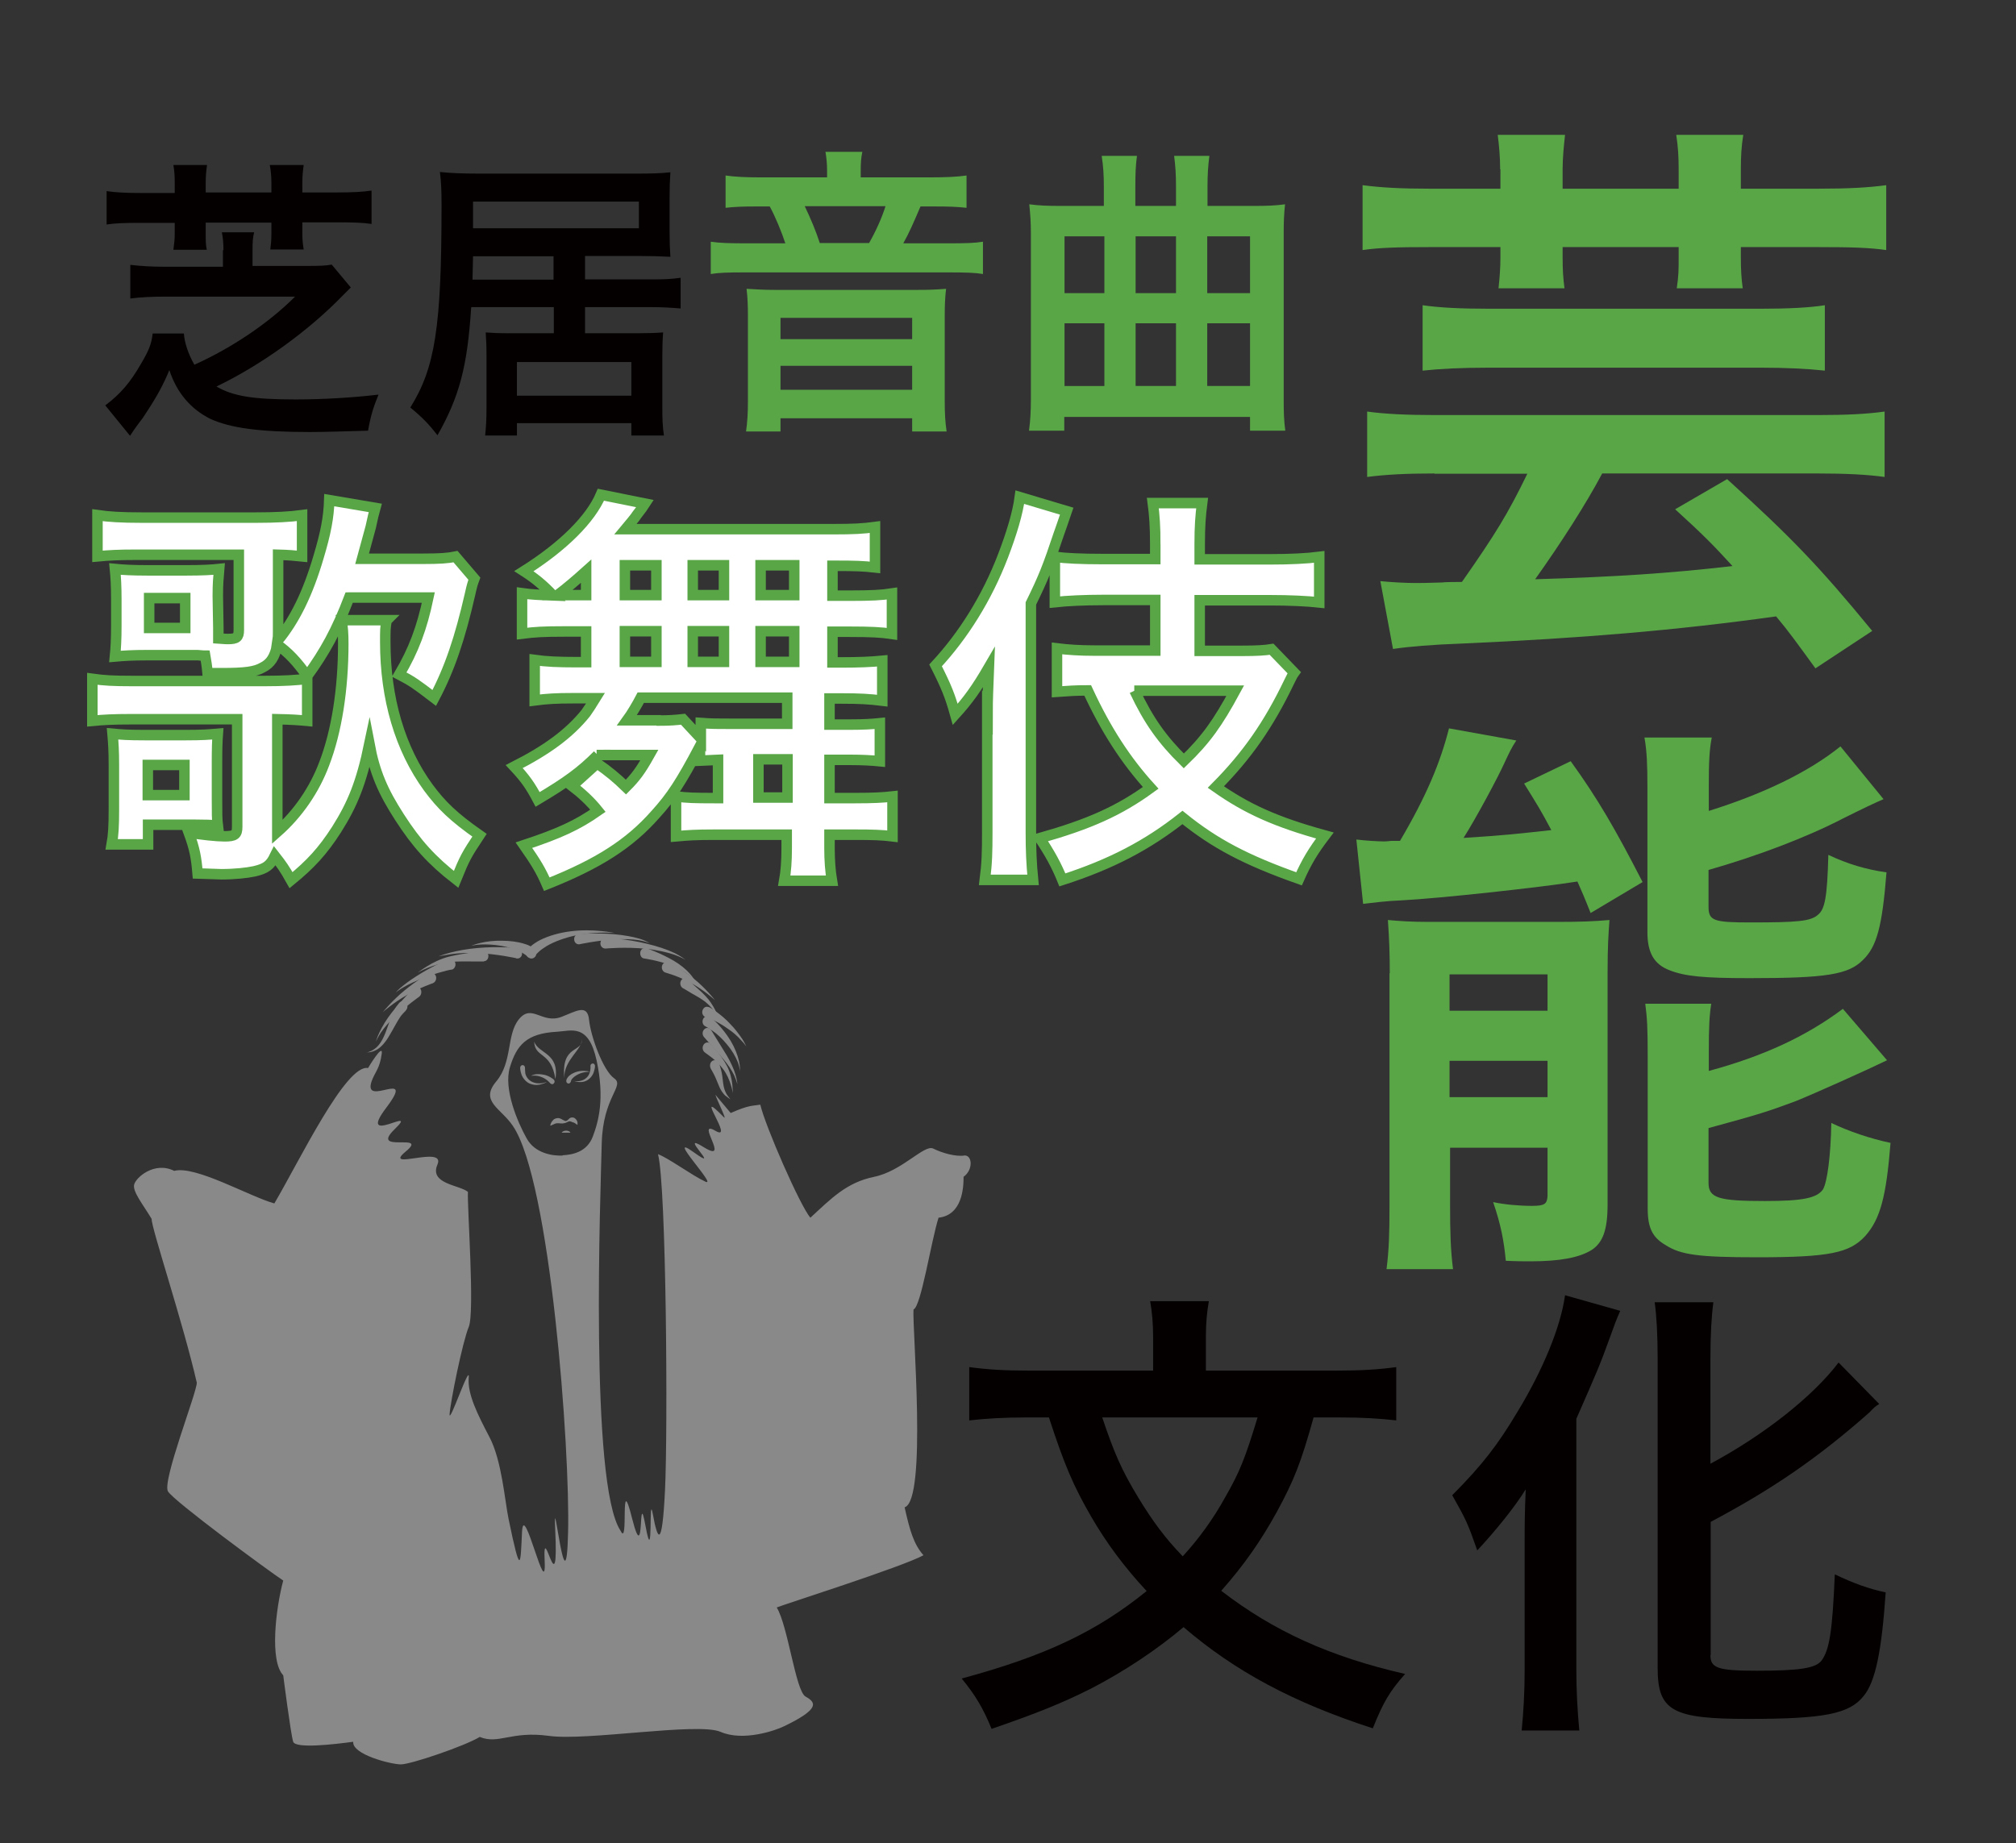 <?xml version="1.0" encoding="UTF-8"?>
<svg id="uuid-d8deacb5-e5db-45ad-adc5-9c0af954f8c5" data-name="レイヤー 2" xmlns="http://www.w3.org/2000/svg" width="74.88" height="68.48" viewBox="0 0 74.88 68.48">
  <rect x="0" y="0" width="74.88" height="68.48" fill="#333333" stroke="none"/>
  <defs>
    <style>
      .uuid-1223ec15-4206-402b-af1d-c79ad1e17728 {
        fill: none;
      }

      .uuid-1223ec15-4206-402b-af1d-c79ad1e17728, .uuid-5121c3d6-41a3-4538-b322-adae0f35624b, .uuid-566a99d6-e305-4075-ae2f-a97ab1e0bb86, .uuid-ef0fb668-bb2e-482f-bf51-2362bf9af762 {
        stroke-width: 0px;
      }

      .uuid-c1ca6da8-6e72-41fd-9d6c-6e206c326508 {
        fill: #fff;
        stroke: #59a647;
        stroke-miterlimit: 10;
        stroke-width: .39px;
      }

      .uuid-5121c3d6-41a3-4538-b322-adae0f35624b {
        fill: #59a647;
      }

      .uuid-566a99d6-e305-4075-ae2f-a97ab1e0bb86 {
        fill: #888988;
      }

      .uuid-ef0fb668-bb2e-482f-bf51-2362bf9af762 {
        fill: #040000;
      }
    </style>
  </defs>
  <g id="uuid-2f8dc98a-9c9d-4765-85ec-0038e306c129" data-name="レイヤー 1">
    <g>
      <g>
        <path class="uuid-ef0fb668-bb2e-482f-bf51-2362bf9af762" d="m8.3,9.28c0-.24-.02-.46-.06-.65h1.2c-.05.18-.06.37-.06.65v.6h2.05c.46,0,.69-.01.89-.05l.71.85q-.08.08-.3.3c-1.29,1.33-3.03,2.58-4.69,3.38.62.36,1.36.48,2.94.48,1.03,0,2.17-.07,3.08-.18-.18.44-.28.73-.39,1.34-.68.02-1.63.05-2.15.05-1.89,0-2.97-.15-3.71-.49-.72-.36-1.24-.96-1.52-1.81-.22.53-.44.95-.89,1.63-.09.14-.1.16-.22.31-.07.09-.13.18-.21.29-.05.07-.07.1-.14.21l-.92-1.13c.56-.42.93-.85,1.33-1.55.29-.49.39-.74.43-1.12h1.16c.02.33.16.76.39,1.16,1.42-.64,2.77-1.56,3.74-2.53h-4.85c-.46,0-.89.02-1.27.07v-1.25c.43.05.83.07,1.28.07h2.16v-.6Zm-1.81-2.5c0-.23-.01-.42-.05-.65h1.25c-.03.21-.05.42-.05.65v.37h2.44v-.37c0-.22-.02-.45-.06-.65h1.26c-.03.22-.05.41-.05.65v.37h1.29c.56,0,.96-.02,1.28-.07v1.24c-.33-.05-.69-.06-1.28-.06h-1.29v.41c0,.21.01.35.05.6h-1.24c.02-.17.04-.33.04-.57v-.43h-2.44v.4c0,.29,0,.4.04.61h-1.24c.03-.22.05-.4.05-.58v-.42h-1.26c-.58,0-.94.01-1.27.06v-1.24c.32.05.72.07,1.27.07h1.26v-.37Z"/>
        <path class="uuid-ef0fb668-bb2e-482f-bf51-2362bf9af762" d="m17.5,11.43c-.14,2.19-.44,3.31-1.25,4.74-.32-.41-.56-.66-1.01-1.03.92-1.47,1.16-2.99,1.16-7.5,0-.55-.01-.83-.06-1.25.38.04.83.06,1.44.06h5.85c.56,0,.93-.01,1.27-.05-.02.31-.03.56-.03.97v1.2c0,.42.01.67.03.97-.41-.02-.7-.03-1.2-.03h-1.97v.87h2.46c.49,0,.73-.01,1.09-.06v1.14c-.35-.03-.68-.05-1.09-.05h-2.46v.97h1.97c.4,0,.66-.01.93-.03-.02.26-.03.54-.03.9v1.88c0,.41.01.73.06,1.05h-1.21v-.46h-4.25v.46h-1.18c.03-.31.05-.57.05-1.01v-1.92c0-.41-.01-.61-.03-.9.29.02.43.03.87.03h1.66v-.97h-3.06Zm3.06-1.91h-2.99l-.02.87h3.01v-.87Zm3.17-1.04v-.99h-6.16v.99h6.16Zm-4.53,6.22h4.25v-1.25h-4.25v1.25Z"/>
      </g>
      <g>
        <path class="uuid-c1ca6da8-6e72-41fd-9d6c-6e206c326508" d="m14.36,23.05c-.05.25-.05.38-.05.79,0,2.12.55,3.98,1.6,5.42.49.66.93,1.09,1.9,1.77-.49.74-.55.85-.87,1.64-.9-.7-1.47-1.33-2.1-2.31-.62-.96-.92-1.66-1.12-2.72-.3,1.44-.62,2.23-1.22,3.18-.52.81-.98,1.3-1.69,1.88-.24-.43-.35-.58-.6-.9-.17.35-.33.47-.76.57-.27.06-.74.11-1.23.11-.17,0-.43-.02-.88-.03-.05-.6-.11-.92-.33-1.52.47.08,1.04.14,1.33.14.38,0,.47-.06.47-.35v-4h-3.92c-.68,0-1.04.02-1.46.06v-1.56c.43.06.77.08,1.47.08h4.93c.71,0,1.19-.03,1.58-.08v1.56c-.32-.03-.57-.05-1.11-.06v4.19c.77-.68,1.38-1.57,1.74-2.53.46-1.19.71-2.77.71-4.47,0-.39-.02-.58-.06-.87h1.68Zm-1.39-.85c-.47,1.23-.9,2.01-1.56,2.92-.36-.52-.71-.89-1.11-1.17-.09.46-.25.7-.55.85-.28.16-.65.21-1.52.21h-.52c-.03-.32-.05-.41-.09-.65-.13,0-.22-.02-.28-.02h-1.87c-.54,0-.87.02-1.2.05.03-.3.05-.63.05-1.14v-.97c0-.5-.02-.84-.05-1.14.3.03.65.05,1.2.05h1.47c.57,0,.92-.02,1.2-.05-.03.36-.05.52-.05,1.01l.02,1.19v.38c.28.02.3.02.35.02.33,0,.41-.06.41-.33v-2.8h-3.81c-.68,0-1.01.02-1.44.06v-1.53c.41.06.88.09,1.64.09h4.25c.73,0,1.26-.03,1.71-.09v1.53c-.29-.03-.51-.05-.89-.06v2.88c0,.13,0,.19-.02.32.63-.76,1.12-1.75,1.52-3.11.27-.9.38-1.48.4-2.12l1.71.29c-.06.22-.09.33-.17.71-.05.19-.22.82-.32,1.18h2.25c.62,0,.93-.02,1.22-.08l.7.82c-.06.16-.09.25-.16.57-.38,1.66-.76,2.78-1.33,3.86-.68-.52-.82-.62-1.3-.87.54-.92.84-1.72,1.08-2.86h-2.92Zm-8.82,9.17c.06-.33.08-.7.08-1.25v-1.71c0-.5-.02-.8-.05-1.15.33.03.55.05,1.2.05h1.52c.63,0,.85-.02,1.19-.05-.02.27-.03.54-.03,1.06v1.34c0,.58,0,.77.03,1.01-.22-.02-.49-.03-.9-.03h-1.69v.73h-1.34Zm1.34-1.83h1.36v-1.12h-1.36v1.12Zm.05-6.21h1.34v-1.11h-1.34v1.11Z"/>
        <path class="uuid-c1ca6da8-6e72-41fd-9d6c-6e206c326508" d="m22.2,28.05c-.63.63-1.14,1-2.23,1.65-.27-.51-.46-.78-.87-1.22,1.22-.62,2.05-1.23,2.66-1.99.09-.13.22-.32.36-.55h-.85c-.6,0-.96.02-1.41.08v-1.5c.43.06.88.08,1.55.08h.36v-1.14h-.81c-.79,0-1.09.02-1.57.08v-1.5c.35.05.63.06,1.15.08-.36-.38-.66-.63-1.08-.9,1.46-.92,2.48-1.94,2.86-2.84l1.64.33c-.09.14-.11.16-.3.41-.06.1-.28.36-.43.54h7.7c.79,0,1.12-.02,1.57-.08v1.5c-.44-.05-.74-.06-1.47-.06h-.11v1.11h.63c.82,0,1.19-.02,1.58-.08v1.5c-.4-.06-.79-.08-1.58-.08h-.63v1.14h.32c.66,0,1.12-.02,1.53-.06v1.48c-.49-.06-.84-.08-1.5-.08h-.46v.97h.73c.54,0,.85-.02,1.14-.05v1.41c-.3-.03-.66-.05-1.08-.05h-.79v1.42h.95c.68,0,1.03-.02,1.39-.06v1.48c-.41-.05-.73-.06-1.39-.06h-.95v.51c0,.44.03.84.09,1.2h-1.77c.06-.33.09-.73.09-1.2v-.51h-2.69c-.68,0-.98.02-1.42.06v-1.48c.41.05.66.06,1.42.06h.14v-1.42q-.43.02-.67.03v-.54c-.71,1.34-1.06,1.88-1.66,2.54-.96,1.09-2.12,1.83-4.03,2.59-.22-.51-.41-.82-.85-1.45,1.3-.43,1.98-.74,2.75-1.28-.28-.35-.62-.66-.96-.92l.93-.84c.43.3.73.55,1.07.88.36-.36.55-.62.87-1.19h-1.96Zm-.43-6.83c-.39.35-.71.62-1.06.89h1.06v-.89Zm2.61.89v-1.11h-1.17v1.11h1.17Zm0,2.48v-1.14h-1.17v1.14h1.17Zm.09,2.18c.41,0,.63-.02.9-.05l.66.71v-.57c.41.03.6.03,1.16.03h2.05v-.97h-5.44c-.13.25-.35.62-.51.84h1.17Zm2.42-4.66v-1.11h-1.16v1.11h1.16Zm0,2.48v-1.14h-1.16v1.14h1.16Zm1.28,3.62v1.42h1.08v-1.42h-1.08Zm1.33-6.1v-1.11h-1.25v1.11h1.25Zm0,2.48v-1.14h-1.25v1.14h1.25Z"/>
        <path class="uuid-c1ca6da8-6e72-41fd-9d6c-6e206c326508" d="m36.68,26.48c0-.47.02-.92.05-1.69-.46.79-.77,1.22-1.25,1.75-.19-.68-.32-1.01-.73-1.82,1.04-1.12,1.91-2.51,2.51-4.08.32-.84.54-1.57.62-2.17l1.74.52c-.19.55-.19.57-.29.84-.41,1.23-.57,1.63-1.04,2.59v8.5c0,.68.02,1.15.08,1.77h-1.79c.08-.62.09-1.03.09-1.79v-4.44Zm6.23-6.26c0-.65-.03-1.08-.09-1.53h1.83c-.06.47-.09.87-.09,1.52v.57h2.59c.76,0,1.38-.03,1.85-.09v1.69c-.46-.05-1.12-.08-1.82-.08h-2.62v1.88h1.58c.54,0,.85-.02,1.09-.06l.84.87c-.08.11-.09.16-.19.35-.76,1.58-1.55,2.72-2.72,3.9,1.15.81,2.23,1.3,4.05,1.8-.44.58-.68.98-.96,1.61-1.98-.7-3.13-1.31-4.33-2.28-1.3,1.03-2.66,1.74-4.46,2.32-.22-.54-.46-.98-.84-1.55,1.83-.52,2.94-1.01,4.12-1.87-.92-1.01-1.66-2.15-2.34-3.62-.47,0-.71.02-1.14.05v-1.61c.41.05.84.08,1.39.08h2.26v-1.88h-1.93c-.68,0-1.34.03-1.8.08v-1.68c.4.05.95.08,1.79.08h1.94v-.55Zm-.77,5.44c.52,1.11,1.03,1.82,1.83,2.61.82-.79,1.26-1.41,1.91-2.61h-3.75Z"/>
      </g>
      <g>
        <path class="uuid-ef0fb668-bb2e-482f-bf51-2362bf9af762" d="m48.79,52.66c-.47,1.69-.73,2.34-1.36,3.5-.6,1.09-1.22,1.98-2.07,2.94,1.93,1.49,4.03,2.45,6.83,3.09-.58.65-.82,1.07-1.2,2.02-2.96-.96-5.12-2.12-7.03-3.76-.98.83-2.18,1.63-3.41,2.27-1.07.54-2.03.93-3.72,1.51-.31-.76-.6-1.25-1.11-1.87,3.14-.85,5.03-1.76,6.87-3.25-.83-.89-1.49-1.78-2.07-2.78-.65-1.13-.98-1.89-1.56-3.67h-.84c-.83,0-1.49.04-2.12.11v-1.98c.67.09,1.29.13,2.18.13h4.65v-1.25c0-.51-.04-.93-.11-1.33h2.18c-.07.4-.11.8-.11,1.33v1.25h4.87c.91,0,1.54-.04,2.2-.13v1.98c-.62-.07-1.22-.11-2.12-.11h-.93Zm-7.85,0c.44,1.31.71,1.94,1.34,2.98.53.87,1,1.51,1.65,2.18.58-.63,1.13-1.38,1.58-2.2.54-.94.74-1.45,1.2-2.96h-5.78Z"/>
        <path class="uuid-ef0fb668-bb2e-482f-bf51-2362bf9af762" d="m56.63,57.29c0-.56,0-1.09.04-1.96-.4.65-1.11,1.53-1.8,2.27-.36-1.02-.4-1.11-.93-2.05,1.13-1.14,1.69-1.87,2.43-3.11.93-1.53,1.6-3.14,1.76-4.32l2.05.58c-.15.34-.22.53-.38.98-.38,1.05-.47,1.25-1.25,3.03v9.35c0,.73.04,1.49.11,2.23h-2.14c.07-.73.11-1.44.11-2.25v-4.76Zm6.9,4.2c0,.49.29.58,1.73.58,1.58,0,2.18-.09,2.4-.38.29-.4.4-1.07.49-3.2.69.33,1.27.54,1.89.67-.15,2.18-.38,3.32-.82,3.85-.53.67-1.49.85-4.29.85s-3.36-.29-3.36-1.89v-11.5c0-.87-.04-1.58-.11-2.09h2.18c-.07.51-.11,1.22-.11,2.09v3.91c1.96-1.05,3.8-2.49,4.76-3.76l1.51,1.54c-.15.09-.2.14-.36.31-1.91,1.69-3.6,2.85-5.9,4.07v4.94Z"/>
      </g>
      <g>
        <path class="uuid-5121c3d6-41a3-4538-b322-adae0f35624b" d="m55.72,6.29c0-.45-.04-.88-.09-1.28h2.5c-.04.38-.09.83-.09,1.28v.72h4.31v-.72c0-.45-.02-.83-.09-1.28h2.49c-.07.43-.09.81-.09,1.28v.72h2.88c1.12,0,1.84-.04,2.52-.13v2.41c-.63-.09-1.3-.11-2.52-.11h-2.88v.38c0,.47.02.79.07,1.15h-2.45c.07-.49.07-.65.07-1.19v-.34h-4.31v.34c0,.54.02.81.07,1.19h-2.45c.04-.4.07-.74.07-1.15v-.38h-2.63c-1.19,0-1.87.02-2.49.11v-2.41c.7.09,1.42.13,2.49.13h2.63v-.72Zm-2.45,11.3c-1.03,0-1.8.04-2.49.13v-2.43c.65.09,1.46.13,2.52.13h14.23c1.08,0,1.82-.04,2.47-.13v2.43c-.65-.09-1.44-.13-2.49-.13h-8c-.61,1.15-1.53,2.58-2.49,3.93,3.03-.09,4.97-.22,7.33-.49-.74-.81-1.1-1.17-2.13-2.11l1.93-1.12c2.4,2.18,3.42,3.24,5.39,5.64l-2.11,1.39c-.72-.99-.99-1.37-1.46-1.93-3.73.52-7.19.81-11.69,1.01-1.1.04-1.93.11-2.54.2l-.47-2.52c.4.04.94.07,1.3.07.11,0,.47,0,.99-.02q.16-.02.74-.02c1.26-1.8,1.71-2.54,2.43-4.02h-3.44Zm14.52-3.82c-.65-.07-1.46-.11-2.36-.11h-10.14c-1.03,0-1.8.04-2.45.11v-2.43c.63.09,1.39.13,2.47.13h10.09c1.03,0,1.8-.04,2.38-.13v2.43Z"/>
        <path class="uuid-5121c3d6-41a3-4538-b322-adae0f35624b" d="m50.38,31.19c.31.04.83.07,1.01.07.04,0,.13,0,.29-.02h.32c.99-1.68,1.5-2.92,1.82-4.18l2.5.45c-.18.27-.27.47-.43.81-.23.52-1.06,2.07-1.53,2.81,1.46-.09,2.07-.16,3.26-.29-.38-.72-.52-.94-1.01-1.73l1.73-.83c.99,1.37,1.66,2.52,2.67,4.49l-1.93,1.15c-.22-.56-.34-.83-.49-1.17-1.39.22-5.15.63-6.54.7-.54.02-1.08.09-1.42.13l-.25-2.38Zm1.24,4.97c0-.74-.02-1.28-.07-1.98.45.04.85.07,1.55.07h4.72c.9,0,1.37-.02,1.96-.07-.04.58-.07.97-.07,2v8.58c0,.94-.18,1.42-.61,1.69-.45.27-1.15.41-2.25.41-.2,0-.52,0-.92-.02-.07-.74-.18-1.33-.47-2.18.41.09.97.14,1.44.14s.56-.07.58-.36v-1.8h-3.62v2.13c0,.99.02,1.69.11,2.38h-2.47c.09-.72.11-1.3.11-2.36v-8.63Zm2.22,1.39h3.64v-1.35h-3.64v1.35Zm0,3.21h3.64v-1.35h-3.64v1.35Zm9.62-10.63c2.02-.63,3.71-1.44,4.9-2.4l1.6,1.96q-.47.2-1.51.72c-1.35.7-3.17,1.39-4.99,1.91v1.37c0,.52.2.58,1.55.58,1.75,0,2.25-.04,2.52-.29.25-.2.34-.65.38-2.22.72.34,1.39.54,2.16.65-.16,2.02-.36,2.76-.88,3.26-.54.54-1.37.67-4.2.67-1.73,0-2.4-.07-2.97-.29-.58-.22-.83-.65-.83-1.42v-5.39c0-.83-.02-1.33-.11-1.84h2.5c-.09.47-.11.92-.11,1.75v.99Zm0,9.66c2.07-.56,3.64-1.3,4.99-2.31l1.64,1.91c-.63.31-2.74,1.26-3.42,1.53-1.03.38-1.3.47-3.21.99v2.04c0,.56.38.67,2.09.67,1.42,0,1.93-.11,2.16-.43.16-.27.29-1.26.31-2.47.65.31,1.44.58,2.2.74-.16,2-.38,2.83-.94,3.46-.58.63-1.33.79-4.02.79-2.16,0-2.83-.09-3.39-.45-.5-.29-.67-.65-.67-1.37v-5.69c0-1.01-.02-1.37-.09-1.91h2.45c-.07.45-.09.88-.09,1.8v.7Z"/>
      </g>
      <rect class="uuid-1223ec15-4206-402b-af1d-c79ad1e17728" width="74.88" height="68.48"/>
      <g>
        <path class="uuid-5121c3d6-41a3-4538-b322-adae0f35624b" d="m30.72,6.34c0-.25-.02-.46-.06-.7h1.37c-.05.23-.06.43-.06.7v.25h2.54c.62,0,1.05-.02,1.39-.07v1.2c-.37-.04-.67-.05-1.2-.05h-.51c-.26.61-.44,1.02-.64,1.37h1.68c.64,0,.98-.01,1.28-.06v1.2c-.3-.05-.63-.06-1.3-.06h-7.53c-.67,0-.97.01-1.28.06v-1.2c.34.05.69.06,1.33.06h1.44c-.13-.4-.37-.99-.58-1.37h-.48c-.52,0-.79.01-1.16.05v-1.2c.34.05.74.07,1.32.07h2.45v-.25Zm3.36,4.43c.46,0,.65-.01,1.06-.04-.04.34-.05.62-.05,1v3.19c0,.45.02.78.07,1.11h-1.28v-.49h-4.89v.49h-1.28c.05-.35.07-.68.07-1.11v-3.19c0-.35-.01-.65-.05-1,.38.02.61.04,1.06.04h5.29Zm-5.09,1.83h4.89v-.79h-4.89v.79Zm0,1.88h4.89v-.89h-4.89v.89Zm3.29-5.45c.24-.42.47-.92.61-1.37h-3c.22.46.41.91.56,1.37h1.83Z"/>
        <path class="uuid-5121c3d6-41a3-4538-b322-adae0f35624b" d="m43.68,7.65v-.7c0-.47-.02-.78-.07-1.16h1.31c-.05.37-.07.71-.07,1.16v.7h1.73c.47,0,.77-.01,1.15-.06-.04.36-.05.69-.05,1.06v6.21c0,.46.01.78.06,1.14h-1.31v-.51h-6.9v.51h-1.31c.05-.36.07-.74.07-1.14v-6.21c0-.38-.02-.67-.06-1.06.38.05.69.06,1.15.06h1.62v-.7c0-.46-.02-.76-.08-1.16h1.31c-.05.37-.06.68-.06,1.16v.7h1.5Zm-4.14,1.13v2.11h1.48v-2.11h-1.48Zm0,3.23v2.33h1.48v-2.33h-1.48Zm4.14-1.12v-2.11h-1.5v2.11h1.5Zm0,3.45v-2.33h-1.5v2.33h1.5Zm2.75-3.45v-2.11h-1.59v2.11h1.59Zm0,3.45v-2.33h-1.59v2.33h1.59Z"/>
      </g>
      <g>
        <g>
          <path class="uuid-566a99d6-e305-4075-ae2f-a97ab1e0bb86" d="m20.96,40.05c-.12-1.26.7-.93.65-1.45.03.39-.67.77-.65,1.45Z"/>
          <path class="uuid-566a99d6-e305-4075-ae2f-a97ab1e0bb86" d="m19.84,38.7c.17.46.94.41.79,1.39-.16-1.04-.76-.77-.79-1.39Z"/>
          <path class="uuid-566a99d6-e305-4075-ae2f-a97ab1e0bb86" d="m21.04,40.11s0-.01.02-.04c.01-.02.05-.08.09-.11.08-.07.19-.12.3-.15.11-.03.23-.03.31-.02.08,0,.14.03.14.03,0,0-.22-.01-.42.09-.1.05-.18.11-.23.17-.02.03-.03.04-.04.07,0,.03-.01.04-.01.04-.02.05-.07.08-.11.06-.05-.02-.07-.07-.05-.13,0,0,0-.01,0-.02Z"/>
          <path class="uuid-566a99d6-e305-4075-ae2f-a97ab1e0bb86" d="m21.28,40.15s.06.02.16.02c.1,0,.23-.03.32-.11.21-.16.17-.47.17-.46,0-.05.04-.09.09-.09.05,0,.08.05.08.1,0,0,0,.08-.04.2-.03.12-.13.26-.26.33-.13.07-.27.07-.37.05-.1-.02-.16-.05-.16-.05Z"/>
          <path class="uuid-566a99d6-e305-4075-ae2f-a97ab1e0bb86" d="m20.45,40.26s-.12-.16-.32-.24c-.1-.04-.2-.06-.28-.06-.08,0-.13.01-.13.01,0,0,.05-.03.13-.05.08-.02.19-.02.3,0,.22.02.43.19.42.19.04.04.04.1,0,.14-.03.04-.09.04-.12,0Z"/>
          <path class="uuid-566a99d6-e305-4075-ae2f-a97ab1e0bb86" d="m20.32,40.19s-.07.05-.18.08c-.11.04-.27.06-.43,0-.16-.05-.29-.21-.34-.35-.05-.14-.05-.24-.05-.24h0c0-.07.04-.11.09-.11.05,0,.09.04.09.1,0,0,0,0,0,.01,0,0,0,.08.01.19.02.11.1.24.23.31.13.07.28.08.4.06.11-.02.18-.05.18-.05Z"/>
          <path class="uuid-566a99d6-e305-4075-ae2f-a97ab1e0bb86" d="m20.44,41.82s0-.1.1-.2c.04-.06.14-.09.22-.08.09.02.14.07.2.09.06.04.12,0,.18-.07.06-.06.17-.06.23,0,.12.11.07.23.08.22,0,0,0,.01,0,.01,0,0,0,0-.01,0,0,0-.07-.06-.14-.09-.04,0-.06-.03-.13-.04-.06-.01-.13.06-.22.07-.09.02-.16,0-.21,0-.05,0-.08,0-.13.02-.08.03-.17.08-.16.07,0,0-.01,0-.01,0,0,0,0,0,0,0Z"/>
          <path class="uuid-566a99d6-e305-4075-ae2f-a97ab1e0bb86" d="m20.86,42.08c.07-.1.27-.1.33,0"/>
        </g>
        <g>
          <path class="uuid-566a99d6-e305-4075-ae2f-a97ab1e0bb86" d="m19.62,35.56s-.03-.02-.08-.07c-.03-.02-.1-.07-.19-.12-.18-.09-.45-.18-.73-.23-.28-.05-.56-.06-.77-.05-.21.01-.35.05-.35.05,0,0,.13-.06.35-.11.21-.05.5-.09.8-.08.29,0,.59.04.81.11.11.03.21.07.28.12.06.04.09.06.09.06.08.05.11.17.07.27-.05.09-.15.13-.24.07,0,0-.01-.01-.02-.02h0Z"/>
          <path class="uuid-566a99d6-e305-4075-ae2f-a97ab1e0bb86" d="m19.18,35.6s-.71-.16-1.44-.19c-.36-.02-.73,0-1,.04-.27.04-.45.08-.45.08,0,0,.17-.07.44-.14.27-.07.64-.14,1.01-.17.74-.07,1.49,0,1.49,0h0c.1,0,.17.1.16.21,0,.11-.09.19-.19.18,0,0-.01,0-.02,0Z"/>
          <path class="uuid-566a99d6-e305-4075-ae2f-a97ab1e0bb86" d="m17.97,35.72s-.16,0-.4,0c-.24,0-.55-.01-.86.02-.31.03-.61.13-.83.22-.22.09-.36.17-.36.17,0,0,.13-.1.34-.23.21-.13.5-.28.82-.36.32-.08.63-.12.87-.16.23-.04.39-.06.39-.06.1-.02.18.06.2.17.01.11-.05.21-.15.22,0,0-.02,0-.02,0Z"/>
          <path class="uuid-566a99d6-e305-4075-ae2f-a97ab1e0bb86" d="m16.78,36.02s-.14.02-.34.08c-.2.05-.47.14-.73.24-.26.1-.52.22-.71.33-.19.11-.3.2-.3.2,0,0,.1-.12.27-.25.17-.14.42-.31.67-.46.25-.15.51-.29.71-.38.2-.09.34-.14.34-.14h0c.09-.04.19.02.22.13.03.1-.02.21-.11.25,0,0-.02,0-.03,0Z"/>
          <path class="uuid-566a99d6-e305-4075-ae2f-a97ab1e0bb86" d="m16.07,36.53s-.49.17-.96.44c-.47.26-.89.63-.89.63,0,0,.36-.44.8-.8.22-.18.44-.34.62-.46.18-.11.3-.18.3-.18.08-.05.19-.02.24.08.05.1.01.22-.07.27-.01,0-.02.01-.03.02Z"/>
          <path class="uuid-566a99d6-e305-4075-ae2f-a97ab1e0bb86" d="m15.57,37.03s-.47.33-.9.73c-.21.2-.4.42-.53.61-.12.19-.18.33-.18.33,0,0,.04-.15.14-.36.1-.21.26-.48.45-.72.38-.48.81-.9.81-.9h0c.07-.08.18-.07.25.01.06.08.05.21-.02.28,0,0-.01.01-.02.02Z"/>
          <path class="uuid-566a99d6-e305-4075-ae2f-a97ab1e0bb86" d="m15.07,37.55s-.02.02-.07.07c-.04.05-.08.08-.14.17-.11.16-.24.42-.39.67-.14.25-.34.49-.54.57-.19.09-.33.06-.32.07,0,0,.14-.01.3-.13.17-.11.31-.35.41-.61.1-.26.19-.55.29-.76.04-.1.11-.21.15-.25.04-.05.06-.08.06-.08.06-.08.17-.1.25-.03.07.07.09.19.02.28,0,0-.01.02-.02.02Z"/>
          <path class="uuid-566a99d6-e305-4075-ae2f-a97ab1e0bb86" d="m19.61,35.25s.04-.04.11-.1c.08-.07.21-.16.35-.23.3-.15.71-.27,1.12-.32.83-.11,1.64.06,1.64.06,0,0-.82-.07-1.61.13-.39.1-.77.25-1.01.42-.13.08-.21.16-.27.22-.06.07-.1.11-.1.11-.07.08-.18.08-.25,0-.07-.08-.07-.2,0-.28,0,0,0-.01.01-.01Z"/>
          <path class="uuid-566a99d6-e305-4075-ae2f-a97ab1e0bb86" d="m21.48,34.7s.68-.05,1.35.01c.34.03.67.09.91.16.24.07.39.17.39.17,0,0-.16-.07-.4-.11-.25-.04-.58-.05-.9-.03-.66.04-1.3.18-1.3.18-.09.02-.19-.05-.2-.15-.02-.11.04-.21.14-.23,0,0,.02,0,.03,0Z"/>
          <path class="uuid-566a99d6-e305-4075-ae2f-a97ab1e0bb86" d="m22.49,34.84s.19,0,.48.04c.29.03.68.09,1.05.18.38.09.75.21,1.02.34.27.13.42.26.42.26,0,0-.17-.11-.44-.2-.27-.09-.65-.17-1.02-.21-.76-.08-1.51-.01-1.51-.01-.1,0-.18-.07-.19-.18,0-.11.06-.2.16-.21,0,0,.01,0,.02,0h0Z"/>
          <path class="uuid-566a99d6-e305-4075-ae2f-a97ab1e0bb86" d="m24.02,35.23s.52.18,1,.46c.24.14.46.32.6.48.14.16.21.29.21.29,0,0-.09-.11-.25-.24-.16-.13-.39-.25-.64-.35-.49-.19-1.01-.26-1.01-.26-.1-.01-.16-.11-.15-.22.01-.11.1-.18.2-.17,0,0,.02,0,.03,0h.01Z"/>
          <path class="uuid-566a99d6-e305-4075-ae2f-a97ab1e0bb86" d="m24.84,35.75s.12.07.3.17c.18.11.41.26.63.44.44.35.79.8.79.8,0,0-.41-.38-.88-.63-.23-.13-.47-.23-.66-.3-.19-.06-.31-.1-.31-.1h0c-.09-.03-.15-.14-.12-.25.03-.1.12-.16.22-.13,0,0,.02,0,.03.01Z"/>
          <path class="uuid-566a99d6-e305-4075-ae2f-a97ab1e0bb86" d="m25.56,36.39s.08.07.19.19c.12.11.29.25.45.42.33.34.48.79.48.79,0,0-.23-.41-.58-.64-.17-.12-.36-.21-.5-.3-.14-.09-.24-.14-.24-.14-.08-.05-.12-.17-.07-.27.05-.1.15-.13.24-.08.01,0,.02.01.03.02h0Z"/>
          <path class="uuid-566a99d6-e305-4075-ae2f-a97ab1e0bb86" d="m26.35,37.42s.11.06.26.17c.15.11.35.27.52.46.18.18.33.39.44.55.1.16.15.28.15.28,0,0-.07-.11-.2-.24-.12-.14-.3-.3-.5-.43-.19-.14-.4-.25-.55-.32-.15-.07-.26-.1-.26-.1-.09-.03-.15-.14-.12-.24.03-.11.12-.17.21-.14.01,0,.02,0,.03.01h.01Z"/>
          <path class="uuid-566a99d6-e305-4075-ae2f-a97ab1e0bb86" d="m26.38,37.79s.11.08.27.24c.15.16.34.39.49.64.15.25.26.53.31.76.05.22.03.37.03.37,0,0,0-.15-.08-.35-.08-.2-.22-.44-.4-.65-.17-.21-.37-.39-.53-.5-.15-.11-.27-.17-.27-.17-.09-.04-.13-.16-.09-.26.04-.1.14-.14.23-.1,0,0,.02,0,.02.01h.01Z"/>
          <path class="uuid-566a99d6-e305-4075-ae2f-a97ab1e0bb86" d="m26.42,38.28s.29.47.58.94c.14.24.26.5.32.71.06.21.07.35.07.35,0,0-.04-.14-.12-.33-.09-.19-.24-.41-.41-.61-.35-.4-.71-.81-.71-.81-.07-.08-.07-.2,0-.28.07-.08.18-.08.25,0,0,0,.01.02.02.03Z"/>
          <path class="uuid-566a99d6-e305-4075-ae2f-a97ab1e0bb86" d="m26.39,38.79s.08.09.21.23c.12.14.28.35.4.58.12.23.18.49.2.69.02.19.02.32.02.32,0,0-.08-.53-.37-.9-.14-.19-.31-.34-.44-.44-.14-.1-.23-.17-.23-.17h0c-.08-.06-.11-.18-.05-.28.05-.09.16-.12.24-.06,0,0,.02.02.03.02Z"/>
          <path class="uuid-566a99d6-e305-4075-ae2f-a97ab1e0bb86" d="m26.72,39.52s.02.09.06.22c.04.14.06.32.08.5.02.17.07.32.14.43.07.1.13.17.13.17,0,0-.07-.04-.17-.12-.1-.08-.21-.24-.27-.41-.07-.17-.13-.32-.19-.43-.06-.11-.1-.18-.1-.18h0c-.05-.1-.03-.22.05-.28.08-.06.19-.03.24.06,0,.02.02.03.02.05Z"/>
        </g>
        <path class="uuid-566a99d6-e305-4075-ae2f-a97ab1e0bb86" d="m35.82,42.93c-.33.05-.84-.1-1.16-.26-.33-.16-1.16.84-2.19,1.05-1.02.21-1.58.79-2.37,1.52-.37-.42-1.68-3.41-1.86-4.2-.28.05-.4,0-1.1.31l-.57-.68c.07.23.46.99.31.83-1.2-1.23.45.96-.31.51-.77-.45.6,1.25-.43.61-1.02-.64.74.99-.37.19-1.11-.8.91,1.31.43,1.09-.48-.22-1.39-.89-1.76-1.02.31,1.18.37,10.26.26,12.49-.11,2.24-.28,1.82-.45.89-.17-.93.03,2.08-.27.45-.3-1.63-.01,1.63-.5-.29-.48-1.92-.11,1.12-.43.45-1.16-1.73-.74-12.62-.7-14.38.04-1.76.87-2.14.46-2.43-.41-.29-.87-1.56-.93-2.17-.06-.61-.48-.32-1.03-.11-.72.27-1.09-.5-1.57.08-.48.58-.23,1.58-.85,2.32-.62.74.18.99.62,1.65,1.39,2.04,2.13,12.01,2.05,15.11-.07,3.1-.56-1.88-.48-.16.15,3.1-.47-.44-.39,1.2.08,1.64-.78-2.29-.84-1.07-.06,1.21-.04,1.75-.5-.48-.14-.67-.25-2.17-.71-3.04-.45-.86-.82-1.6-.77-2.2.06-.61-.74,1.79-.71,1.34.03-.45.48-2.68.71-3.23.23-.54-.06-4.47-.03-5.02-.31-.26-1.45-.29-1.13-1.02.31-.73-2.07.26-1.18-.48.89-.73-1.37.1-.41-.83.96-.93-1.45.7-.31-.8,1.13-1.5-.88.02-.55-.97.13-.37.3-.45.38-1.04.05-.4-.51.54-.51.54-.82-.16-2.55,3.45-3.48,5.03-.93-.26-2.93-1.42-3.72-1.21-.74-.37-1.44.26-1.49.52-.05.26.33.73.65,1.26,0,.37,1.16,3.83,1.68,6.09,0,.37-1.3,3.67-1.07,4.04.23.37,3.72,2.94,4.28,3.31-.28,1.05-.51,2.99,0,3.52,0,0,.28,2.2.37,2.47.09.26,1.49.1,2.23,0-.05.47,1.4.84,1.77.84s2.37-.68,2.93-1.02c.7.29,1.16-.23,2.56-.04,1.4.2,5.54-.51,6.38-.15.84.37,2.05-.05,2.37-.21,1.37-.66,1.16-.89.79-1.1-.37-.21-.65-2.62-1.07-3.31.23-.1,4.7-1.52,5.45-1.94-.37-.42-.51-.94-.7-1.78.84-.26.28-6.67.33-7.35.28-.1.65-2.52.93-3.41.88-.1.93-1.1.93-1.52.37-.26.33-.84,0-.79Zm-14.92,0c-.35.02-1.03-.07-1.34-.64-.32-.57-.87-1.83-.62-2.64.25-.82.61-1.26,1.76-1.32.52-.03,1.16-.32,1.46,1.07.3,1.39.08,2.24-.14,2.82-.22.59-.77.68-1.12.7Z"/>
      </g>
    </g>
  </g>
</svg>